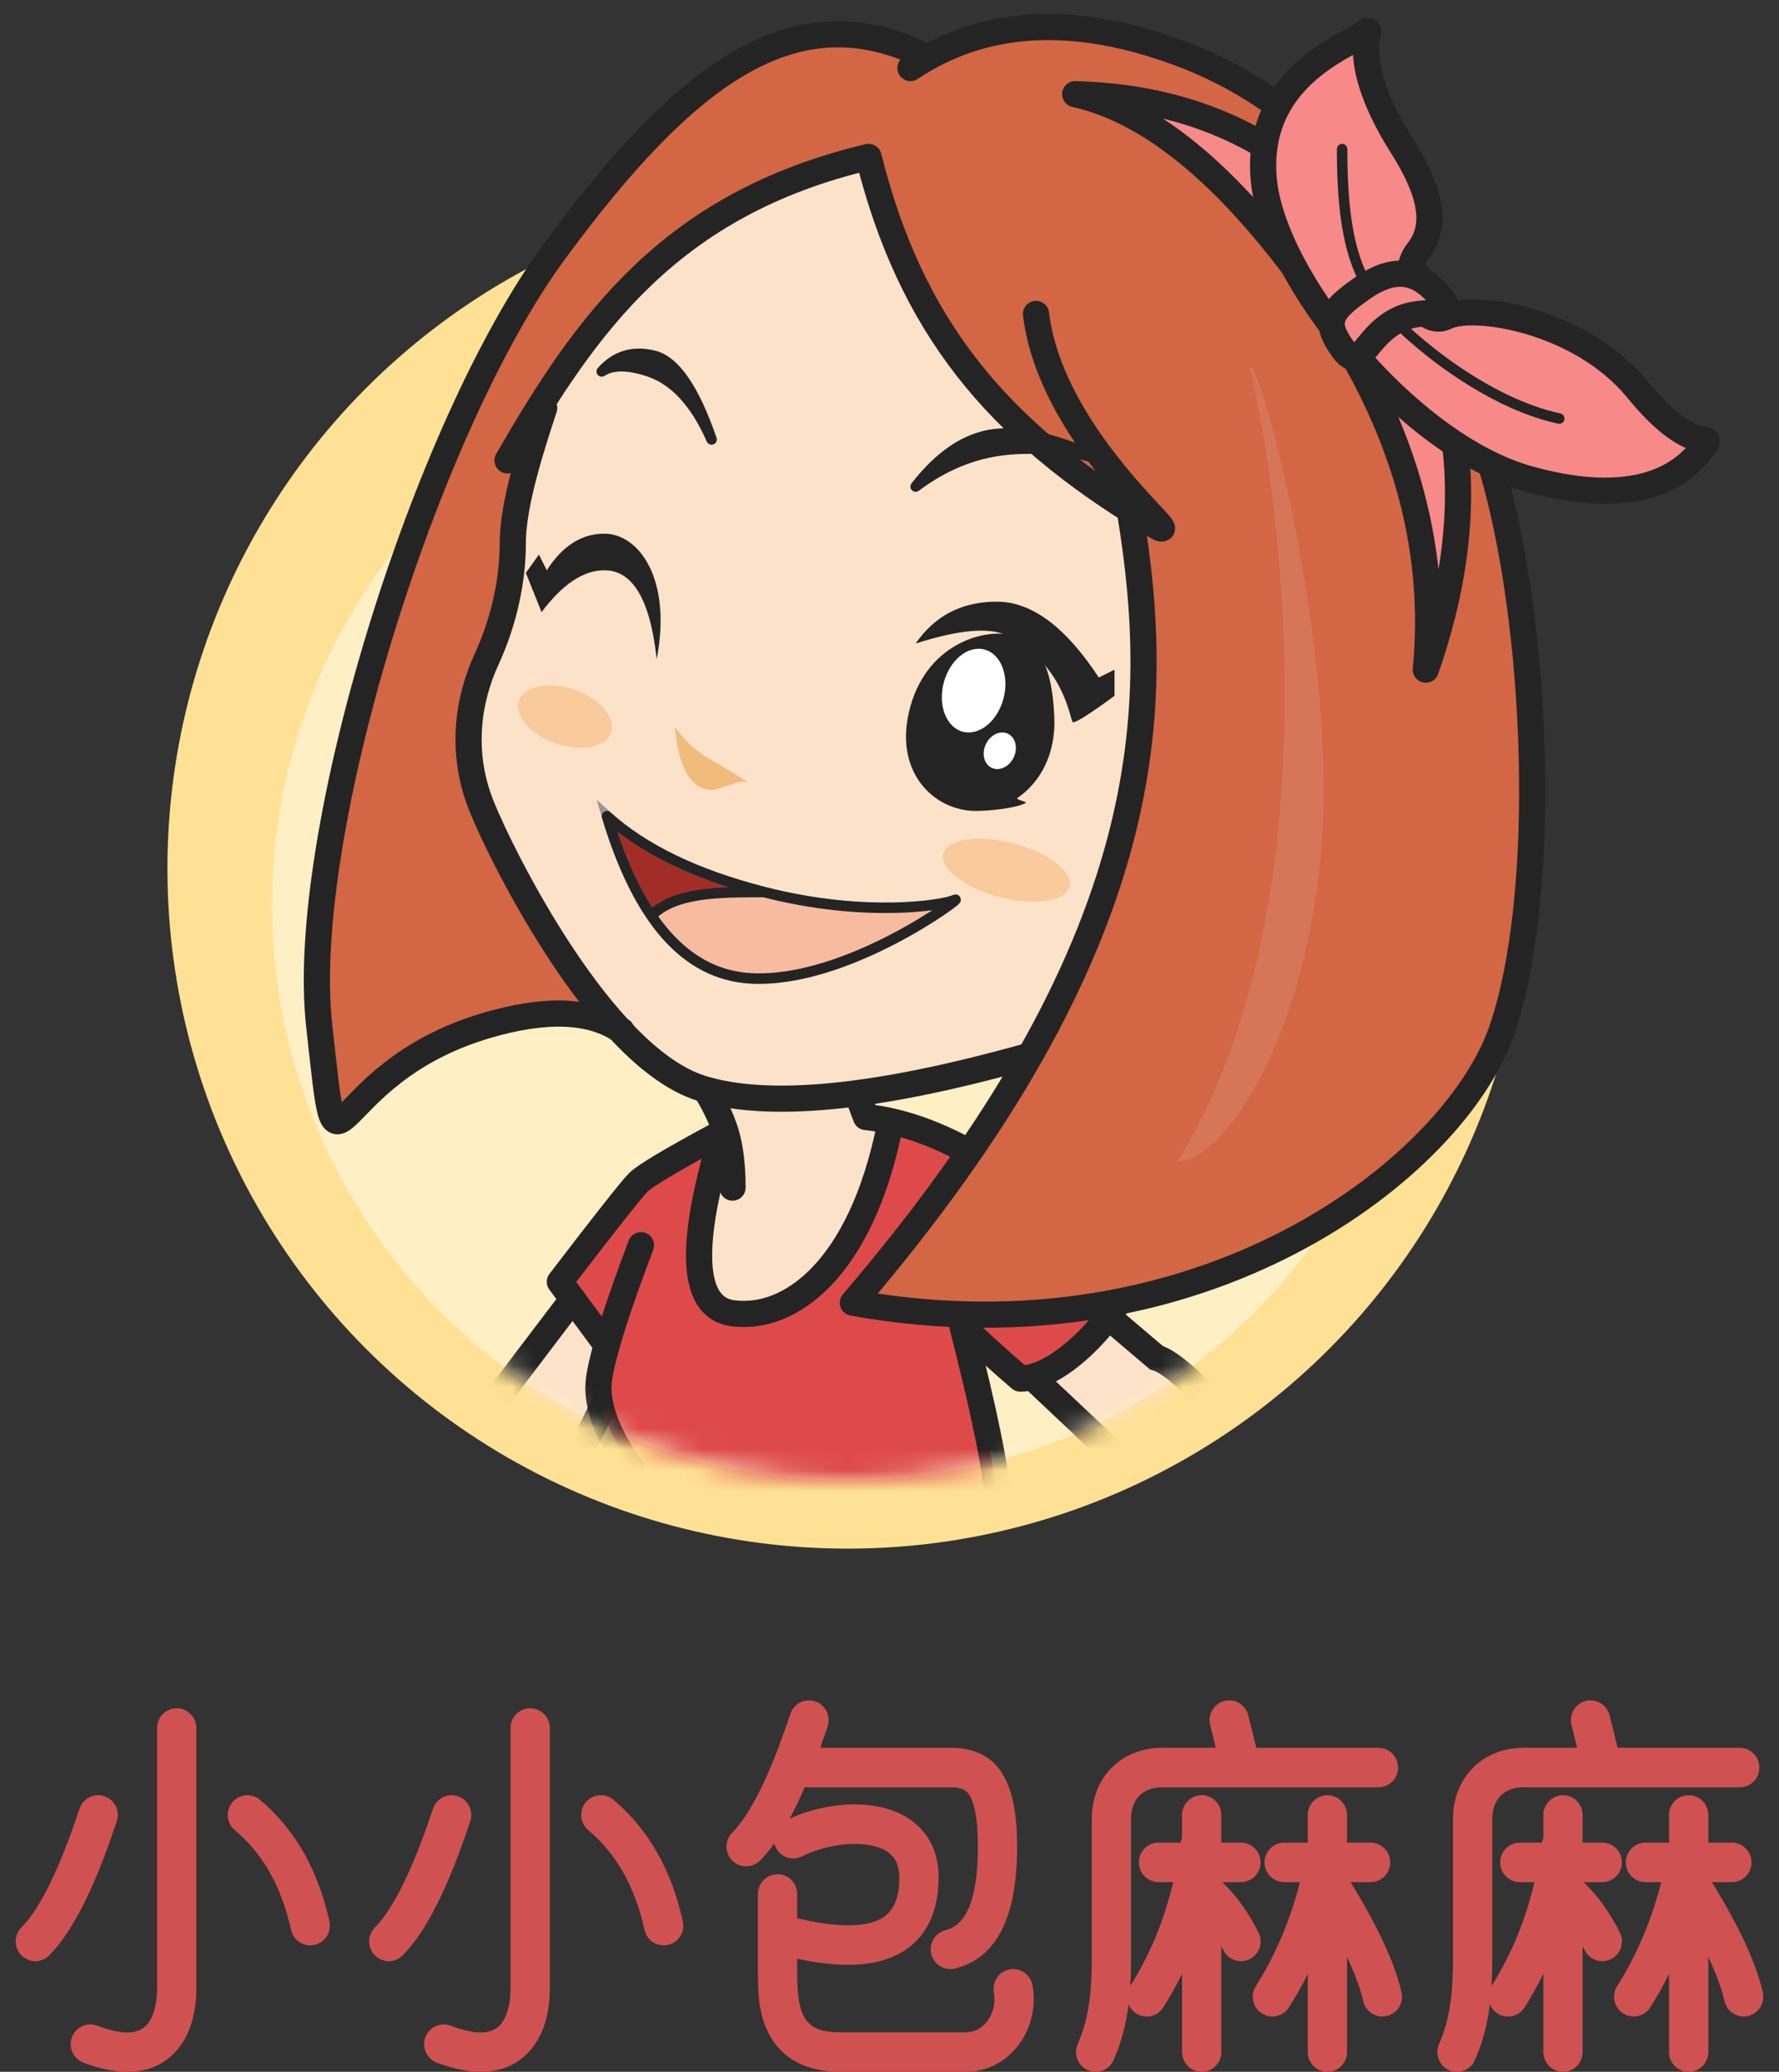 <?xml version="1.0" encoding="UTF-8"?>
<svg width="85px" height="99px" viewBox="0 0 85 99" version="1.1" xmlns="http://www.w3.org/2000/svg" xmlns:xlink="http://www.w3.org/1999/xlink">
    <rect x="0" y="0" width="85" height="99" fill="#333333" stroke="none"/>
    <!-- Generator: Sketch 52.5 (67469) - http://www.bohemiancoding.com/sketch -->
    <title>main_logo</title>
    <desc>Created with Sketch.</desc>
    <defs>
        <circle id="path-1" cx="27.5" cy="27.5" r="27.5"></circle>
    </defs>
    <g id="Page-3" stroke="none" stroke-width="1" fill="none" fill-rule="evenodd">
        <g id="Artboard" transform="translate(-273, -15)">
            <g id="main_logo" transform="translate(260, 0)">
                <rect id="Rectangle" fill-rule="nonzero" x="0" y="0" width="110" height="130"></rect>
                <g id="Group-3" transform="translate(12.5, 8.75)">
                    <rect id="Rectangle" fill-rule="nonzero" x="0" y="0" width="85" height="85"></rect>
                    <circle id="Oval" fill="#FFE195" fill-rule="nonzero" cx="41" cy="47.75" r="32.5"></circle>
                    <circle id="Oval" fill="#FFE4A0" fill-rule="nonzero" cx="41" cy="49.5" r="27.5"></circle>
                    <g id="Group" transform="translate(13.5, 7.5)">
                        <g id="Group-2" transform="translate(0, 14.5)">
                            <mask id="mask-2" fill="white">
                                <use xlink:href="#path-1"></use>
                            </mask>
                            <use id="Oval" fill="#FFEFC5" fill-rule="nonzero" xlink:href="#path-1"></use>
                            <path d="M36,49.75 L42.5,55.875 L49.25,57 C48.083,55 46.75,53.208 45.25,51.625 C43.822,50.117 42.822,49.284 42.25,49.125 L39.75,47" id="Path-52" stroke="#242424" stroke-width="1.25" fill="#FCE2C9" fill-rule="nonzero" mask="url(#mask-2)"></path>
                            <polyline id="Path" stroke="#242424" stroke-width="1.25" fill="#FCE2C9" fill-rule="nonzero" mask="url(#mask-2)" points="15.75 44.5 10.25 51.75 14.188 54.75 18.125 46.75"></polyline>
                            <path d="M21.5,38.375 C19.167,39.625 17.833,40.417 17.5,40.75 C17.167,41.083 15.917,42.667 13.75,45.5 L15.875,48.375 C15.542,49.292 15.458,50.167 15.625,51 C15.875,52.25 17.5,57 22.625,57 C26.042,57 30.042,56.458 34.625,55.375 L33.25,47.875 L35.75,50.25 C37.167,49.775 38.167,49.233 38.75,48.625 C39.333,48.017 39.833,47.142 40.25,46 C37.667,42.25 34.167,39.5 29.75,37.75 C26.687,36.536 21.125,36.25 21.125,36.75 C21.125,37 21.25,37.542 21.5,38.375 Z" id="Path-47" fill="#DE4A4A" fill-rule="nonzero" mask="url(#mask-2)"></path>
                            <path d="M21.375,38.875 C20.75,41.125 19.25,46.625 22,47 C24.75,47.375 28.125,44.875 29.5,38.125 C29.5,37.792 29.125,37.625 28.375,37.625 L28,36.625 C24,36.625 21.625,36.5 20.875,36.25 C19.75,35.875 22,36.625 21.375,38.875 Z" id="Path-51" fill="#FCE2C9" fill-rule="nonzero" mask="url(#mask-2)"></path>
                            <path d="M20.75,36.375 C21.25,37.208 21.583,37.958 21.75,38.625 C21.917,39.292 22,40.083 22,41" id="Path-46" stroke="#242424" stroke-width="1.25" stroke-linecap="round" stroke-linejoin="round" fill-rule="nonzero" mask="url(#mask-2)"></path>
                            <path d="M21.5,38.375 C19.167,39.625 17.833,40.417 17.5,40.75 C17.167,41.083 15.917,42.667 13.75,45.5 L15.875,48.375" id="Path-47" stroke="#242424" stroke-width="1.25" stroke-linecap="round" stroke-linejoin="round" fill-rule="nonzero" mask="url(#mask-2)"></path>
                            <path d="M17.625,43.75 C16.458,46.833 15.792,48.958 15.625,50.125 C15.458,51.292 15.958,52.708 17.125,54.375" id="Path-48" stroke="#242424" stroke-width="1.25" stroke-linecap="round" stroke-linejoin="round" fill-rule="nonzero" mask="url(#mask-2)"></path>
                            <path d="M28,36.625 L28.375,37.625 C32.208,38.042 36.375,40.708 40.875,45.625 C40,47.625 37.5,50.125 35.75,50.125 C34.875,49.375 34.042,48.625 33.25,47.875" id="Path-49" stroke="#242424" stroke-width="1.25" stroke-linecap="round" stroke-linejoin="round" fill-rule="nonzero" mask="url(#mask-2)"></path>
                            <path d="M32.5,45.75 C33.75,50.5 34.458,53.708 34.625,55.375" id="Path-50" stroke="#242424" stroke-width="1.25" stroke-linecap="round" stroke-linejoin="round" fill-rule="nonzero" mask="url(#mask-2)"></path>
                            <path d="M21.375,38.875 C20.75,41.125 19.25,46.625 22,47 C24.75,47.375 28.125,44.875 29.5,38.125" id="Path-51" stroke="#242424" stroke-width="1.25" stroke-linecap="round" stroke-linejoin="round" fill-rule="nonzero" mask="url(#mask-2)"></path>
                        </g>
                        <path d="M41,37.75 C37.76,49.088 33.25,54.75 28,61 C33.25,64 58,60.25 59.75,43.25 C61.732,23.998 54.75,8.25 48.75,4.25 C42.75,0.25 36,-1.25 31.25,1.464 C25,-1.679 19.75,2.25 13.5,10.75 C7.25,19.25 1.25,38.75 2.25,47.75 C3.25,56.75 2.237,50.107 10.25,47.75 C13.083,46.917 15.583,47.167 17.75,48.5 C13.583,44.333 10.917,40.5 9.75,37 C8,31.75 10.116,31.252 10.5,29.75 C12.097,23.5 11.219,21.348 12.75,18.5 C17.78,9.142 25.25,7.25 28.5,6.25 C32.75,19 39.707,22.407 41,23 C41.5,24.75 42.5,32.5 41,37.75 Z" id="Path-31" fill="#D26645" fill-rule="nonzero"></path>
                        <path d="M13,18.25 C11.542,20.874 11.5,23.25 11.5,24.75 C11.5,26.25 11.172,28.25 10.25,30.25 C9.328,32.25 8.406,34.25 10,37.25 C11.594,40.25 15.75,49.25 20.5,50.75 C23.667,51.75 28.833,51.25 36,49.25 C39.833,42.75 41.75,37.333 41.75,33 C41.75,26.5 41.25,24.75 41.25,23.25 C31.75,18.25 28.5,6.5 28.5,6.5 C28.5,6.5 19.25,7 13,18.25 Z" id="Path-33" fill="#FCE2C9" fill-rule="nonzero"></path>
                        <path d="M14,34.399 C15.243,34.668 16.25,34.255 16.25,33.477 C16.25,32.699 15.243,31.851 14,31.582 C12.757,31.313 11.75,31.726 11.75,32.504 C11.75,33.282 12.757,34.13 14,34.399 Z" id="Oval" fill="#F9CA9B" fill-rule="nonzero"></path>
                        <path d="M33.625,37.5 C34.188,37.5 35.498,37.386 36,37.125 C36.127,37.059 35.493,36.961 35.613,36.879 C36.699,36.141 37.456,34.78 37.375,33 C37.25,30.25 36.5,29.5 35.375,29.125 C34.25,28.75 31.375,29.375 30.5,32.5 C29.625,35.625 31.625,37.5 33.625,37.5 Z" id="Oval" fill="#242424" fill-rule="nonzero"></path>
                        <path d="M33.28,33.75 C34.109,33.75 34.887,32.855 35.019,31.75 C35.151,30.645 34.586,29.75 33.758,29.75 C32.929,29.75 32.151,30.645 32.019,31.75 C31.887,32.855 32.452,33.75 33.28,33.75 Z" id="Oval" fill="#FFFFFF" fill-rule="nonzero"></path>
                        <path d="M34.648,35.5 C35.068,35.5 35.462,35.108 35.529,34.625 C35.595,34.142 35.309,33.75 34.89,33.75 C34.471,33.75 34.076,34.142 34.01,34.625 C33.943,35.108 34.229,35.5 34.648,35.5 Z" id="Oval-Copy" fill="#FFFFFF" fill-rule="nonzero"></path>
                        <path d="M31.25,1.464 C25,-1.679 19.75,2.25 13.5,10.75 C7.25,19.25 1.25,38.75 2.25,47.75 C3.25,56.75 2.237,50.107 10.25,47.75 C13.083,46.917 15.232,47 16.695,48" id="Path-31" stroke="#242424" stroke-width="1.25" stroke-linecap="round" stroke-linejoin="round" fill-rule="nonzero"></path>
                        <path d="M36.5,13.75 C37.25,20 44.5,25.25 42,23.75 C34.521,19.262 30.5,14.25 28.5,6.25 C19,8.5 15,14.25 11.25,20.75" id="Path-32" stroke="#242424" stroke-width="1.25" stroke-linecap="round" stroke-linejoin="round" fill-rule="nonzero"></path>
                        <path d="M41,23.25 C42.5,32.5 42.5,43.75 27.75,61 C44.5,64 56.5,54.5 58.75,48 C61,41.5 60.5,28.5 58.25,21 C56,13.5 52.511,4.646 43.25,1.25 C38.25,-0.583 34,-0.333 30.5,2" id="Path-34" stroke="#242424" stroke-width="1.25" stroke-linecap="round" stroke-linejoin="round" fill-rule="nonzero"></path>
                        <path d="M13,18.25 C12,21.25 11.5,23.25 11.5,24.75 C11.5,26.25 11.172,28.25 10.25,30.25 C9.328,32.25 9,34.75 10,37.25 C11,39.75 15.75,49.25 20.5,50.75 C23.667,51.75 28.833,51.25 36,49.25" id="Path-33" stroke="#242424" stroke-width="1.25" stroke-linecap="round" stroke-linejoin="round" fill-rule="nonzero"></path>
                        <path d="M15.75,16.5 C16.417,15.75 17.25,15.5 18.25,15.75 C19.25,16 20.167,17.333 21,19.75 C20.224,17.991 19.224,16.908 18,16.5 C17,16.167 16.25,16.167 15.75,16.5 Z" id="Path-35" stroke="#242424" stroke-width="0.5" fill="#242424" fill-rule="nonzero" stroke-linecap="round" stroke-linejoin="round"></path>
                        <path d="M30.75,22 C31.917,20.5 33.167,19.667 34.5,19.5 C35.833,19.333 37.583,19.75 39.75,20.75 C38.083,20.25 36.5,20.083 35,20.25 C33.5,20.417 32.083,21 30.75,22 Z" id="Path-36" stroke="#242424" stroke-width="0.5" fill="#242424" fill-rule="nonzero" stroke-linecap="round" stroke-linejoin="round"></path>
                        <path d="M12.75,25.25 L13.125,26 C13.875,24.833 14.792,24.25 15.875,24.25 C17.5,24.25 19.125,26.375 18.375,30.25 C18,26.75 16.875,26 15.875,26 C14.875,26 13.875,26.667 12.875,28 L12.125,26.125 L12.75,25.25 Z" id="Path-37" fill="#242424" fill-rule="nonzero"></path>
                        <path d="M30.75,29.5 C31.667,28.167 32.958,27.5 34.625,27.5 C36.292,27.5 37.917,28.708 39.5,31.125 L40.25,30.75 L40.25,32 C39,32.917 38.333,33.333 38.25,33.25 C38.125,33.125 37.838,30.482 35.125,29.125 C34.292,28.708 32.833,28.833 30.75,29.5 Z" id="Path-38" fill="#242424" fill-rule="nonzero"></path>
                        <path d="M19.25,33.5 C19.75,34.167 20.292,34.667 20.875,35 C21.75,35.5 23,36.25 22.625,36.125 C22.25,36 21.373,36.538 20.938,36.5 C19.979,36.417 19.417,35.417 19.25,33.5 Z" id="Path-39" fill="#F1BB7C" fill-rule="nonzero"></path>
                        <path d="M34.635,41.582 C36.292,42.042 37.836,41.855 38.083,41.164 C38.331,40.474 37.189,39.542 35.532,39.082 C33.875,38.623 32.331,38.81 32.083,39.5 C31.836,40.19 32.978,41.123 34.635,41.582 Z" id="Oval" fill="#F9CA9B" fill-rule="nonzero"></path>
                        <path d="M16,37.75 C17.75,39.333 20.25,40.542 23.5,41.375 C28.375,42.625 32.125,42 32.625,41.75 C33.125,41.5 27.5,45.75 22.875,45.5 C19.792,45.333 17.5,42.75 16,37.75 Z" id="Path-40" stroke="#979797" stroke-width="0.5" fill="#A12D26" fill-rule="nonzero"></path>
                        <path d="M18.125,42.5 C18.542,41.75 20.333,41.375 23.5,41.375 C28.375,42.625 32.125,42 32.625,41.75 C33.125,41.5 27.527,45.702 22.875,45.5 C20.958,45.417 19.375,44.417 18.125,42.5 Z" id="Path-40" fill="#F7BBA0" fill-rule="nonzero"></path>
                        <path d="M16,37.75 C17.75,39.333 20.25,40.542 23.5,41.375 C28.375,42.625 32.125,42 32.625,41.75 C33.125,41.5 27.5,45.75 22.875,45.5 C19.792,45.333 17.5,42.75 16,37.75 Z" id="Path-40" stroke="#242424" stroke-width="0.5" stroke-linecap="round" stroke-linejoin="round" fill-rule="nonzero"></path>
                        <path d="M18.125,42.5 C19.25,41.375 21.375,41.375 23.5,41.375" id="Path-41" stroke="#242424" stroke-width="0.5" fill-rule="nonzero"></path>
                        <path d="M38.375,3.25 C42.125,4.083 46,7.375 50,13.125 C54,18.875 55.708,24.75 55.125,30.75 C57.625,23.583 57.083,17.25 53.5,11.75 C49.917,6.25 44.875,3.417 38.375,3.25 Z" id="Path-42" stroke="#242424" stroke-width="1.25" fill="#F78989" fill-rule="nonzero" stroke-linecap="round" stroke-linejoin="round"></path>
                        <path d="M52.125,0.375 C51.25,1 47,2.5 47.375,7.25 C47.75,12 54.25,20 60,21.625 C65.75,23.25 67.75,21 68.375,20.125 C69,19.25 68,20.75 65.25,17.375 C62.5,14 57.375,13.25 56.125,13.875 C54.875,14.5 53.75,12 54.75,10.75 C55.75,9.5 55.315,7.833 54,5.75 C51,1 53,-0.25 52.125,0.375 Z" id="Path-43" stroke="#242424" stroke-width="1.25" fill="#F78989" fill-rule="nonzero"></path>
                        <path d="M51.125,5.875 C51.125,9.625 51.625,11.75 53,13.375 C54.375,15 58,18 61.5,18.75" id="Path-45" stroke="#242424" stroke-width="0.5" stroke-linecap="round" stroke-linejoin="round" fill-rule="nonzero"></path>
                        <path d="M52.125,12.5 C53.75,11.375 54.875,11.75 55.875,13 C56.875,14.25 55.125,13.25 53.625,14.125 C52.125,15 52,16.625 51.125,15.375 C50.25,14.125 50.5,13.625 52.125,12.5 Z" id="Path-44" stroke="#242424" stroke-width="1.25" fill="#F78989" fill-rule="nonzero"></path>
                        <path d="M46.7,16.251 C48.759,25.221 50.15,43.161 43.25,54.25 C45.468,54.25 49.411,48.394 50.15,39.175 C50.889,29.955 47.316,16.126 46.7,16.251 Z" id="Path-53" fill="#FFFFFF" fill-rule="nonzero" opacity="0.1"></path>
                    </g>
                </g>
                <path d="M94.793,104.936 C96.098,107.055 96.91,108.802 97.226,110.203 C97.341,110.711 97.025,111.217 96.52,111.333 C96.014,111.448 95.512,111.13 95.397,110.621 C95.262,110.025 95.004,109.322 94.623,108.515 L94.623,113.056 C94.623,113.577 94.203,114 93.685,114 C93.166,114 92.746,113.577 92.746,113.056 L92.746,109.326 C92.473,109.875 92.174,110.406 91.849,110.919 C91.571,111.359 90.991,111.489 90.554,111.209 C90.117,110.929 89.988,110.345 90.266,109.905 C91.203,108.423 91.906,106.768 92.375,104.936 L91.621,104.936 C91.102,104.936 90.682,104.513 90.682,103.992 C90.682,103.471 91.102,103.048 91.621,103.048 L92.746,103.048 L92.746,101.726 C92.746,101.205 93.166,100.782 93.685,100.782 C94.203,100.782 94.623,101.205 94.623,101.726 L94.623,103.048 L95.749,103.048 C96.267,103.048 96.687,103.471 96.687,103.992 C96.687,104.513 96.267,104.936 95.749,104.936 L94.793,104.936 Z M88.618,107.998 L88.618,113.056 C88.618,113.577 88.198,114 87.68,114 C87.162,114 86.742,113.577 86.742,113.056 L86.742,109.315 C86.47,109.868 86.171,110.402 85.845,110.919 C85.567,111.359 84.987,111.489 84.549,111.209 C84.38,111.1 84.257,110.947 84.186,110.773 C84.067,111.737 83.846,112.577 83.473,113.434 C83.266,113.912 82.713,114.13 82.238,113.921 C81.763,113.712 81.547,113.155 81.754,112.677 C82.262,111.509 82.426,110.335 82.426,108.524 L82.426,101.915 C82.426,99.949 83.812,98.516 85.804,98.516 L88.355,98.516 L88.083,97.423 C87.958,96.918 88.263,96.405 88.766,96.278 C89.269,96.152 89.778,96.46 89.904,96.965 L90.279,98.476 C90.282,98.489 90.285,98.503 90.288,98.516 L96.124,98.516 C96.642,98.516 97.062,98.939 97.062,99.46 C97.062,99.982 96.642,100.404 96.124,100.404 L85.804,100.404 C84.86,100.404 84.303,100.98 84.303,101.915 L84.303,108.524 C84.303,109.016 84.291,109.472 84.265,109.9 C85.2,108.419 85.884,106.766 86.317,104.936 L85.616,104.936 C85.098,104.936 84.678,104.513 84.678,103.992 C84.678,103.471 85.098,103.048 85.616,103.048 L86.667,103.048 C86.683,102.969 86.708,102.894 86.742,102.825 L86.742,101.726 C86.742,101.205 87.162,100.782 87.68,100.782 C88.198,100.782 88.618,101.205 88.618,101.726 L88.618,103.048 L89.557,103.048 C90.075,103.048 90.495,103.471 90.495,103.992 C90.495,104.513 90.075,104.936 89.557,104.936 L88.667,104.936 C89.349,105.595 89.926,106.4 90.396,107.346 C90.627,107.813 90.44,108.38 89.976,108.613 C89.513,108.846 88.949,108.657 88.717,108.191 C88.685,108.125 88.652,108.061 88.618,107.998 Z M77.53,104.936 C78.835,107.055 79.647,108.802 79.964,110.203 C80.078,110.711 79.762,111.217 79.257,111.333 C78.751,111.448 78.249,111.13 78.134,110.621 C77.999,110.025 77.741,109.322 77.36,108.515 L77.36,113.056 C77.36,113.577 76.94,114 76.422,114 C75.904,114 75.484,113.577 75.484,113.056 L75.484,109.326 C75.21,109.875 74.911,110.406 74.586,110.919 C74.308,111.359 73.728,111.489 73.291,111.209 C72.854,110.929 72.725,110.345 73.003,109.905 C73.94,108.423 74.644,106.768 75.112,104.936 L74.358,104.936 C73.84,104.936 73.42,104.513 73.42,103.992 C73.42,103.471 73.84,103.048 74.358,103.048 L75.484,103.048 L75.484,101.726 C75.484,101.205 75.904,100.782 76.422,100.782 C76.94,100.782 77.36,101.205 77.36,101.726 L77.36,103.048 L78.486,103.048 C79.004,103.048 79.424,103.471 79.424,103.992 C79.424,104.513 79.004,104.936 78.486,104.936 L77.53,104.936 Z M71.355,107.998 L71.355,113.056 C71.355,113.577 70.935,114 70.417,114 C69.899,114 69.479,113.577 69.479,113.056 L69.479,109.315 C69.208,109.868 68.909,110.402 68.582,110.919 C68.304,111.359 67.724,111.489 67.287,111.209 C67.118,111.1 66.995,110.947 66.923,110.773 C66.804,111.737 66.583,112.577 66.211,113.434 C66.003,113.912 65.45,114.13 64.975,113.921 C64.5,113.712 64.284,113.155 64.491,112.677 C64.999,111.509 65.163,110.335 65.163,108.524 L65.163,101.915 C65.163,99.949 66.549,98.516 68.541,98.516 L71.092,98.516 L70.821,97.423 C70.695,96.918 71.001,96.405 71.503,96.278 C72.006,96.152 72.515,96.46 72.641,96.965 L73.016,98.476 C73.02,98.489 73.023,98.503 73.025,98.516 L78.861,98.516 C79.379,98.516 79.799,98.939 79.799,99.46 C79.799,99.982 79.379,100.404 78.861,100.404 L68.541,100.404 C67.597,100.404 67.04,100.98 67.04,101.915 L67.04,108.524 C67.04,109.016 67.028,109.472 67.002,109.9 C67.937,108.419 68.622,106.766 69.054,104.936 L68.353,104.936 C67.835,104.936 67.415,104.513 67.415,103.992 C67.415,103.471 67.835,103.048 68.353,103.048 L69.404,103.048 C69.42,102.969 69.446,102.894 69.479,102.825 L69.479,101.726 C69.479,101.205 69.899,100.782 70.417,100.782 C70.935,100.782 71.355,101.205 71.355,101.726 L71.355,103.048 L72.294,103.048 C72.812,103.048 73.232,103.471 73.232,103.992 C73.232,104.513 72.812,104.936 72.294,104.936 L71.404,104.936 C72.086,105.595 72.663,106.4 73.133,107.346 C73.365,107.813 73.177,108.38 72.713,108.613 C72.25,108.846 71.686,108.657 71.455,108.191 C71.422,108.125 71.389,108.061 71.355,107.998 Z M51.09,108.596 L51.09,109.279 C51.09,111.378 51.466,112.112 53.154,112.112 L59.159,112.112 C59.986,112.112 60.666,111.219 60.487,110.199 C60.397,109.685 60.737,109.195 61.248,109.105 C61.758,109.014 62.244,109.357 62.334,109.87 C62.71,112.009 61.194,114 59.159,114 L53.154,114 C51.487,114 50.334,113.348 49.729,112.167 C49.316,111.362 49.214,110.559 49.214,109.279 L49.214,107.413 C49.214,107.399 49.214,107.384 49.214,107.37 L49.214,105.503 C49.214,104.981 49.634,104.559 50.152,104.559 C50.67,104.559 51.09,104.981 51.09,105.503 L51.09,106.66 C52.811,107.073 54.08,107.101 54.874,106.785 C55.612,106.492 55.969,105.867 55.969,104.704 C55.969,103.822 55.514,103.352 54.576,103.174 C53.609,102.991 52.316,103.207 51.32,103.705 C50.856,103.937 50.293,103.746 50.062,103.279 C50.032,103.217 50.009,103.154 49.993,103.091 C49.77,103.403 49.544,103.674 49.314,103.904 C48.948,104.273 48.354,104.273 47.988,103.904 C47.621,103.536 47.621,102.938 47.988,102.569 C48.859,101.692 49.805,99.789 50.763,96.896 C50.927,96.401 51.458,96.134 51.95,96.299 C52.442,96.464 52.707,96.998 52.543,97.493 C52.426,97.847 52.309,98.188 52.191,98.516 L58.408,98.516 C60.632,98.516 61.598,100.005 61.598,103.237 C61.598,106.534 60.669,108.551 58.636,109.062 C58.133,109.189 57.624,108.881 57.498,108.375 C57.372,107.869 57.678,107.357 58.181,107.23 C59.163,106.983 59.722,105.77 59.722,103.237 C59.722,101.96 59.57,101.166 59.312,100.767 C59.144,100.51 58.908,100.404 58.408,100.404 L51.45,100.404 C51.212,100.953 50.972,101.45 50.73,101.897 C52.034,101.309 53.618,101.072 54.923,101.319 C56.693,101.653 57.845,102.845 57.845,104.704 C57.845,106.592 57.076,107.94 55.563,108.541 C54.437,108.989 52.953,108.996 51.09,108.596 Z M20.505,97.572 C20.505,97.051 20.925,96.628 21.443,96.628 C21.961,96.628 22.381,97.051 22.381,97.572 L22.381,110.034 C22.381,111.204 22.08,112.303 21.363,113.067 C20.392,114.101 18.889,114.287 16.983,113.561 C16.499,113.376 16.254,112.832 16.438,112.344 C16.621,111.856 17.163,111.61 17.647,111.795 C18.903,112.273 19.608,112.186 19.999,111.77 C20.326,111.422 20.505,110.768 20.505,110.034 L20.505,97.572 Z M16.8,101.428 C16.964,100.933 17.496,100.666 17.987,100.83 C18.479,100.995 18.744,101.53 18.58,102.025 C17.537,105.174 16.481,107.299 15.352,108.436 C14.985,108.805 14.391,108.805 14.025,108.436 C13.658,108.067 13.658,107.47 14.025,107.101 C14.896,106.224 15.842,104.32 16.8,101.428 Z M24.22,102.451 C23.822,102.118 23.768,101.522 24.1,101.122 C24.432,100.721 25.023,100.667 25.421,101.001 C27.09,102.4 28.195,104.347 28.739,106.808 C28.851,107.317 28.532,107.822 28.027,107.935 C27.521,108.048 27.02,107.727 26.907,107.218 C26.45,105.148 25.554,103.57 24.22,102.451 Z M37.393,97.572 C37.393,97.051 37.813,96.628 38.331,96.628 C38.849,96.628 39.269,97.051 39.269,97.572 L39.269,110.034 C39.269,111.204 38.968,112.303 38.251,113.067 C37.28,114.101 35.777,114.287 33.871,113.561 C33.386,113.376 33.142,112.832 33.325,112.344 C33.509,111.856 34.05,111.61 34.535,111.795 C35.791,112.273 36.496,112.186 36.886,111.77 C37.213,111.422 37.393,110.768 37.393,110.034 L37.393,97.572 Z M33.688,101.428 C33.852,100.933 34.383,100.666 34.875,100.83 C35.366,100.995 35.632,101.53 35.468,102.025 C34.425,105.174 33.369,107.299 32.239,108.436 C31.873,108.805 31.279,108.805 30.912,108.436 C30.546,108.067 30.546,107.47 30.912,107.101 C31.784,106.224 32.73,104.32 33.688,101.428 Z M41.108,102.451 C40.71,102.118 40.656,101.522 40.988,101.122 C41.319,100.721 41.911,100.667 42.309,101.001 C43.977,102.4 45.083,104.347 45.626,106.808 C45.739,107.317 45.42,107.822 44.914,107.935 C44.408,108.048 43.907,107.727 43.795,107.218 C43.338,105.148 42.442,103.57 41.108,102.451 Z" id="Combined-Shape" fill="#D05151" fill-rule="nonzero"></path>
            </g>
        </g>
    </g>
</svg>